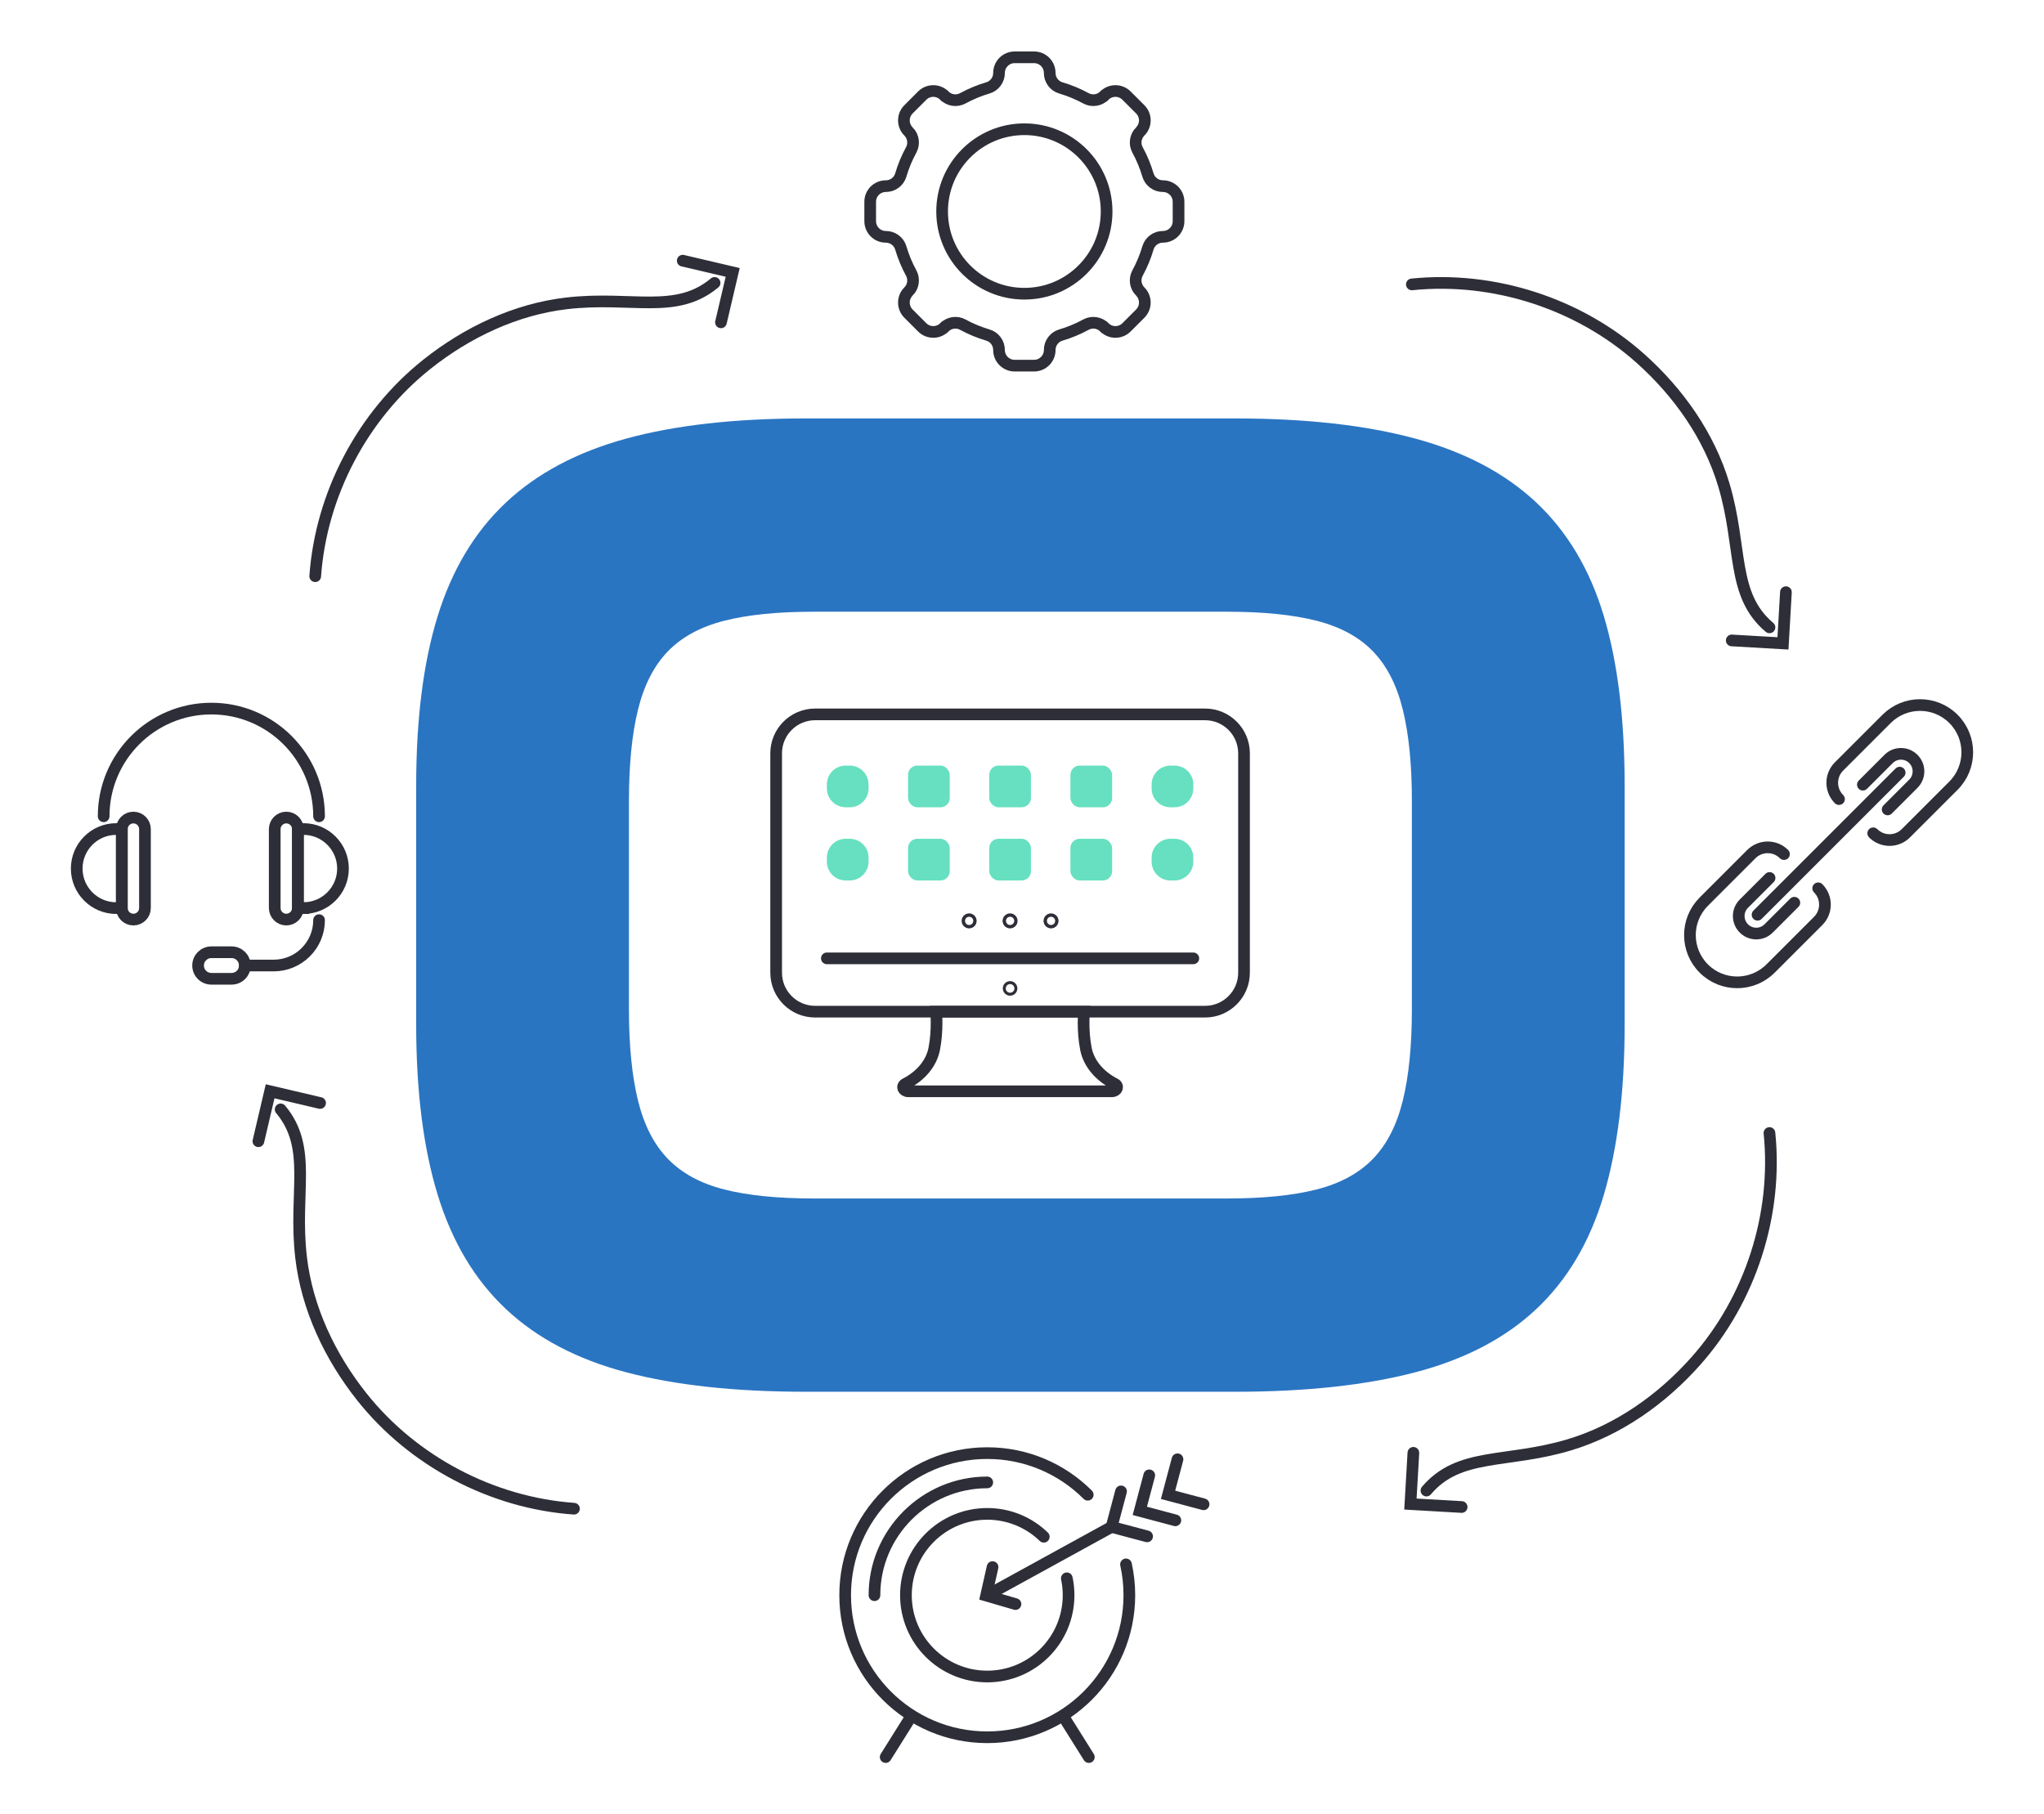 <?xml version="1.0" encoding="UTF-8"?>
<svg id="Layer_1" xmlns="http://www.w3.org/2000/svg" version="1.1" viewBox="0 0 350 310.72">
  <!-- Generator: Adobe Illustrator 29.8.2, SVG Export Plug-In . SVG Version: 2.1.1 Build 3)  -->
  <defs>
    <style>
      .st0 {
        fill: #66e0c0;
      }

      .st1 {
        fill: none;
        stroke: #2e2e38;
        stroke-linecap: round;
        stroke-miterlimit: 10;
        stroke-width: 2px;
      }

      .st2 {
        fill: #2a75c2;
      }
    </style>
  </defs>
  <path class="st2" d="M274.62,105.474c-2.381-7.938-6.231-14.406-11.548-19.407-5.318-5-12.225-8.651-20.717-10.954-8.494-2.302-18.772-3.453-30.838-3.453h-73.579c-12.066,0-22.304,1.151-30.717,3.453-8.413,2.303-15.28,5.954-20.598,10.954-5.318,5.001-9.207,11.469-11.668,19.407-2.46,7.938-3.691,17.622-3.691,29.051v40.957c0,11.43,1.231,21.153,3.691,29.171,2.46,8.016,6.35,14.524,11.668,19.525,5.318,5.001,12.184,8.613,20.598,10.835,8.413,2.222,18.652,3.334,30.717,3.334h73.579c12.066,0,22.344-1.112,30.838-3.334,8.493-2.222,15.399-5.834,20.717-10.835,5.318-5,9.168-11.509,11.548-19.525,2.381-8.017,3.572-17.741,3.572-29.171v-40.957c0-11.429-1.191-21.113-3.572-29.051ZM241.759,172.863c0,6.192-.515,11.391-1.548,15.598-1.031,4.207-2.738,7.541-5.119,10.001-2.382,2.46-5.596,4.207-9.644,5.239-4.048,1.031-9.168,1.547-15.359,1.547h-70.722c-6.191,0-11.311-.516-15.36-1.547-4.047-1.032-7.263-2.779-9.644-5.239-2.382-2.46-4.087-5.794-5.12-10.001-1.031-4.206-1.547-9.406-1.547-15.598v-35.717c0-6.192.516-11.39,1.547-15.598,1.033-4.206,2.738-7.54,5.12-10,2.381-2.46,5.596-4.207,9.644-5.238,4.048-1.032,9.168-1.548,15.36-1.548h70.722c6.191,0,11.311.516,15.359,1.548,4.048,1.031,7.263,2.778,9.644,5.238s4.088,5.794,5.119,10c1.032,4.207,1.548,9.406,1.548,15.598v35.717h0Z"/>
  <g>
    <circle class="st1" cx="175.405" cy="36.217" r="14.084"/>
    <path class="st1" d="M201.806,37.878v-3.323c0-1.48-1.199-2.678-2.678-2.678h0c-1.178,0-2.226-.768-2.559-1.897-.444-1.511-1.046-2.952-1.786-4.309-.565-1.037-.371-2.322.464-3.158h.001c1.046-1.048,1.046-2.744,0-3.79l-2.351-2.351c-1.046-1.046-2.743-1.046-3.788,0h-.001c-.834.837-2.121,1.031-3.158.465-1.356-.74-2.799-1.342-4.308-1.786-1.13-.332-1.897-1.381-1.897-2.559h0c0-1.48-1.199-2.678-2.678-2.678h-3.323c-1.48,0-2.678,1.2-2.678,2.678h0c0,1.178-.768,2.226-1.897,2.559-1.509.444-2.952,1.046-4.308,1.786-1.037.565-2.322.371-3.158-.464h-.001c-1.046-1.048-2.743-1.048-3.788,0l-2.35,2.351c-1.046,1.046-1.046,2.743,0,3.788h.001c.834.837,1.03,2.122.464,3.159-.739,1.356-1.342,2.799-1.786,4.309-.332,1.13-1.381,1.897-2.559,1.897h0c-1.48,0-2.678,1.2-2.678,2.678v3.323c0,1.48,1.199,2.678,2.678,2.678h0c1.178,0,2.226.768,2.559,1.897.444,1.509,1.046,2.952,1.786,4.309.565,1.037.371,2.322-.464,3.158h-.001c-1.046,1.048-1.046,2.744,0,3.79l2.35,2.351c1.046,1.046,2.743,1.046,3.788,0h.001c.836-.837,2.121-1.031,3.158-.465,1.356.74,2.799,1.342,4.308,1.786,1.13.332,1.897,1.381,1.897,2.559h0c0,1.48,1.2,2.678,2.678,2.678h3.323c1.48,0,2.678-1.199,2.678-2.678h0c0-1.178.768-2.226,1.897-2.559,1.509-.444,2.952-1.046,4.308-1.786,1.037-.565,2.322-.371,3.158.464h.001c1.046,1.048,2.741,1.048,3.788,0l2.351-2.351c1.046-1.046,1.046-2.743,0-3.788h-.001c-.836-.837-1.03-2.122-.464-3.159.739-1.356,1.342-2.799,1.786-4.309.332-1.13,1.381-1.897,2.559-1.897h0c1.48,0,2.678-1.199,2.678-2.678Z"/>
  </g>
  <g>
    <path class="st1" d="M173.211,169.271c0,.138-.112.251-.251.251s-.251-.112-.251-.251.112-.252.251-.252.251.112.251.252Z"/>
    <path class="st1" d="M172.96,173.255h12.657s-.299,3.233.338,6.408c.489,2.434,2.279,4.595,4.927,5.952h0c.741.38.395,1.275-.492,1.275h-34.859c-.887,0-1.234-.896-.493-1.275h0c2.649-1.357,4.437-3.518,4.926-5.952.637-3.175.339-6.408.339-6.408h12.657Z"/>
    <line class="st1" x1="141.585" y1="164.124" x2="204.334" y2="164.124"/>
    <path class="st1" d="M139.574,122.343h66.773c3.682,0,6.671,2.989,6.671,6.671v37.57c0,3.682-2.99,6.672-6.672,6.672h-66.772c-3.682,0-6.671-2.989-6.671-6.671v-37.571c0-3.682,2.989-6.671,6.671-6.671h0Z"/>
    <g>
      <g>
        <path class="st0" d="M144.809,131.113h.694c1.779,0,3.223,1.444,3.223,3.223v.694c0,1.779-1.444,3.223-3.223,3.223h-.694c-1.779,0-3.223-1.444-3.223-3.223v-.694c0-1.779,1.444-3.224,3.224-3.224h-.001,0Z"/>
        <rect class="st0" x="155.487" y="131.113" width="7.142" height="7.141" rx="1.589" ry="1.589"/>
        <rect class="st0" x="169.39" y="131.113" width="7.142" height="7.141" rx="1.589" ry="1.589"/>
        <rect class="st0" x="183.292" y="131.113" width="7.141" height="7.141" rx="1.589" ry="1.589"/>
        <path class="st0" d="M200.418,131.113h.694c1.779,0,3.224,1.444,3.224,3.224v.694c0,1.779-1.444,3.223-3.223,3.223h-.694c-1.779,0-3.223-1.444-3.223-3.223v-.694c0-1.779,1.444-3.223,3.223-3.223h-.001,0Z"/>
      </g>
      <g>
        <path class="st0" d="M144.809,143.646h.694c1.779,0,3.223,1.444,3.223,3.223v.695c0,1.779-1.444,3.223-3.223,3.223h-.694c-1.779,0-3.224-1.444-3.224-3.224v-.695c0-1.779,1.444-3.224,3.224-3.224v.002h0Z"/>
        <rect class="st0" x="155.487" y="143.646" width="7.142" height="7.142" rx="1.589" ry="1.589"/>
        <rect class="st0" x="169.39" y="143.646" width="7.142" height="7.142" rx="1.589" ry="1.589"/>
        <rect class="st0" x="183.292" y="143.646" width="7.141" height="7.142" rx="1.589" ry="1.589"/>
        <path class="st0" d="M200.418,143.646h.694c1.779,0,3.224,1.444,3.224,3.224v.695c0,1.779-1.444,3.224-3.224,3.224h-.694c-1.779,0-3.223-1.444-3.223-3.223v-.695c0-1.779,1.444-3.223,3.223-3.223v-.002h0Z"/>
      </g>
    </g>
    <g>
      <path class="st1" d="M166.235,157.707c0,.159-.128.287-.287.287s-.287-.128-.287-.287.128-.287.287-.287.287.128.287.287Z"/>
      <path class="st1" d="M173.247,157.707c0,.159-.129.287-.287.287-.159,0-.288-.128-.288-.287s.128-.287.288-.287c.158,0,.287.128.287.287Z"/>
      <path class="st1" d="M180.26,157.707c0,.159-.128.287-.288.287-.158,0-.287-.128-.287-.287s.129-.287.287-.287c.16,0,.288.128.288.287Z"/>
    </g>
  </g>
  <g>
    <path class="st1" d="M19.908,141.978h.953v13.543h-.953c-3.738,0-6.772-3.034-6.772-6.772h0c0-3.738,3.034-6.771,6.771-6.771h0Z"/>
    <path class="st1" d="M22.842,157.484h0c-1.093,0-1.982-.887-1.982-1.982v-13.509c0-1.095.887-1.982,1.982-1.982h0c1.095,0,1.982.887,1.982,1.982v13.509c0,1.095-.887,1.982-1.982,1.982Z"/>
    <path class="st1" d="M51.96,155.519h-.953v-13.543h.953c3.738,0,6.771,3.034,6.771,6.771h0c0,3.738-3.034,6.771-6.771,6.771h0Z"/>
    <path class="st1" d="M49.025,157.484h0c1.095,0,1.982-.887,1.982-1.982v-13.509c0-1.095-.887-1.982-1.982-1.982h0c-1.093,0-1.982.887-1.982,1.982v13.509c0,1.095.887,1.982,1.982,1.982Z"/>
    <path class="st1" d="M54.634,139.794c0-10.185-8.257-18.442-18.442-18.442s-18.442,8.257-18.442,18.442"/>
    <path class="st1" d="M54.634,157.577h0c0,4.293-3.48,7.775-7.775,7.775h-4.932"/>
    <path class="st1" d="M39.654,163.077h-3.461c-1.256,0-2.274,1.019-2.274,2.274h0c0,1.256,1.017,2.273,2.274,2.273h3.461c1.256,0,2.274-1.017,2.274-2.273h0c0-1.256-1.019-2.274-2.274-2.274Z"/>
  </g>
  <g>
    <path class="st1" d="M122.361,48.452c-6.622,5.536-14.196,2.196-25.361,3.501-8.723,1.02-17.013,4.951-23.894,10.423-11.017,8.762-18.13,22.261-19.131,36.302"/>
    <polyline class="st1" points="116.907 44.643 125.461 46.649 123.454 55.203"/>
  </g>
  <g>
    <path class="st1" d="M318.985,134.38l4.401-4.401c1.172-1.172,3.071-1.172,4.242,0,1.172,1.171,1.172,3.071,0,4.241l-4.401,4.401"/>
    <line class="st1" x1="300.951" y1="156.656" x2="325.285" y2="132.321"/>
    <path class="st1" d="M320.756,142.707h0c1.543,1.543,4.043,1.543,5.585,0l8.153-8.153c3.159-3.159,3.159-8.282,0-11.442h0c-3.159-3.159-8.282-3.159-11.442,0l-8.153,8.153c-1.543,1.543-1.543,4.043,0,5.585h0"/>
    <path class="st1" d="M311.335,152.127h0c1.543,1.543,1.543,4.043,0,5.585l-8.153,8.153c-3.159,3.159-8.282,3.159-11.442,0h0c-3.159-3.159-3.159-8.282,0-11.442l8.153-8.153c1.543-1.543,4.043-1.543,5.585,0h0"/>
    <path class="st1" d="M307.251,154.598l-4.401,4.401c-1.172,1.172-3.071,1.172-4.242,0-1.172-1.171-1.172-3.071,0-4.241l4.401-4.401"/>
  </g>
  <g>
    <path class="st1" d="M186.256,255.984c-4.403-4.403-10.487-7.127-17.205-7.127-13.437,0-24.331,10.893-24.331,24.331s10.894,24.331,24.331,24.331,24.331-10.893,24.331-24.331c0-1.811-.199-3.578-.574-5.277"/>
    <path class="st1" d="M169.051,253.873c-10.65,0-19.315,8.665-19.315,19.315"/>
    <path class="st1" d="M178.73,263.176c-2.506-2.423-5.919-3.915-9.68-3.915-7.691,0-13.926,6.234-13.926,13.926s6.235,13.926,13.926,13.926,13.926-6.235,13.926-13.926c0-.991-.103-1.958-.301-2.891"/>
    <line class="st1" x1="156.03" y1="293.936" x2="151.656" y2="300.908"/>
    <line class="st1" x1="182.071" y1="293.936" x2="186.445" y2="300.908"/>
    <line class="st1" x1="169.05" y1="273.188" x2="190.339" y2="261.495"/>
    <polyline class="st1" points="196.423 263.113 190.339 261.495 191.958 255.41"/>
    <polyline class="st1" points="201.258 260.366 195.173 258.747 196.792 252.663"/>
    <polyline class="st1" points="206.092 257.619 200.007 256 201.626 249.914"/>
    <polyline class="st1" points="169.96 268.375 168.862 273.245 173.88 274.708"/>
  </g>
  <g>
    <path class="st1" d="M48.056,189.99c5.536,6.622,2.196,14.196,3.501,25.361,1.02,8.723,4.951,17.013,10.423,23.894,8.762,11.017,22.261,18.13,36.302,19.131"/>
    <polyline class="st1" points="44.247 195.444 46.253 186.89 54.807 188.896"/>
  </g>
  <g>
    <path class="st1" d="M244.254,255.27c5.572-6.592,13.607-4.603,24.382-7.809,8.418-2.505,15.909-7.802,21.747-14.375,9.347-10.525,14.034-25.046,12.606-39.05"/>
    <polyline class="st1" points="250.282 258.086 241.51 257.58 242.016 248.808"/>
  </g>
  <g>
    <path class="st1" d="M302.993,107.44c-6.592-5.572-4.603-13.607-7.809-24.382-2.505-8.418-7.802-15.909-14.375-21.747-10.525-9.347-25.046-14.034-39.05-12.606"/>
    <polyline class="st1" points="305.808 101.412 305.302 110.184 296.53 109.678"/>
  </g>
</svg>